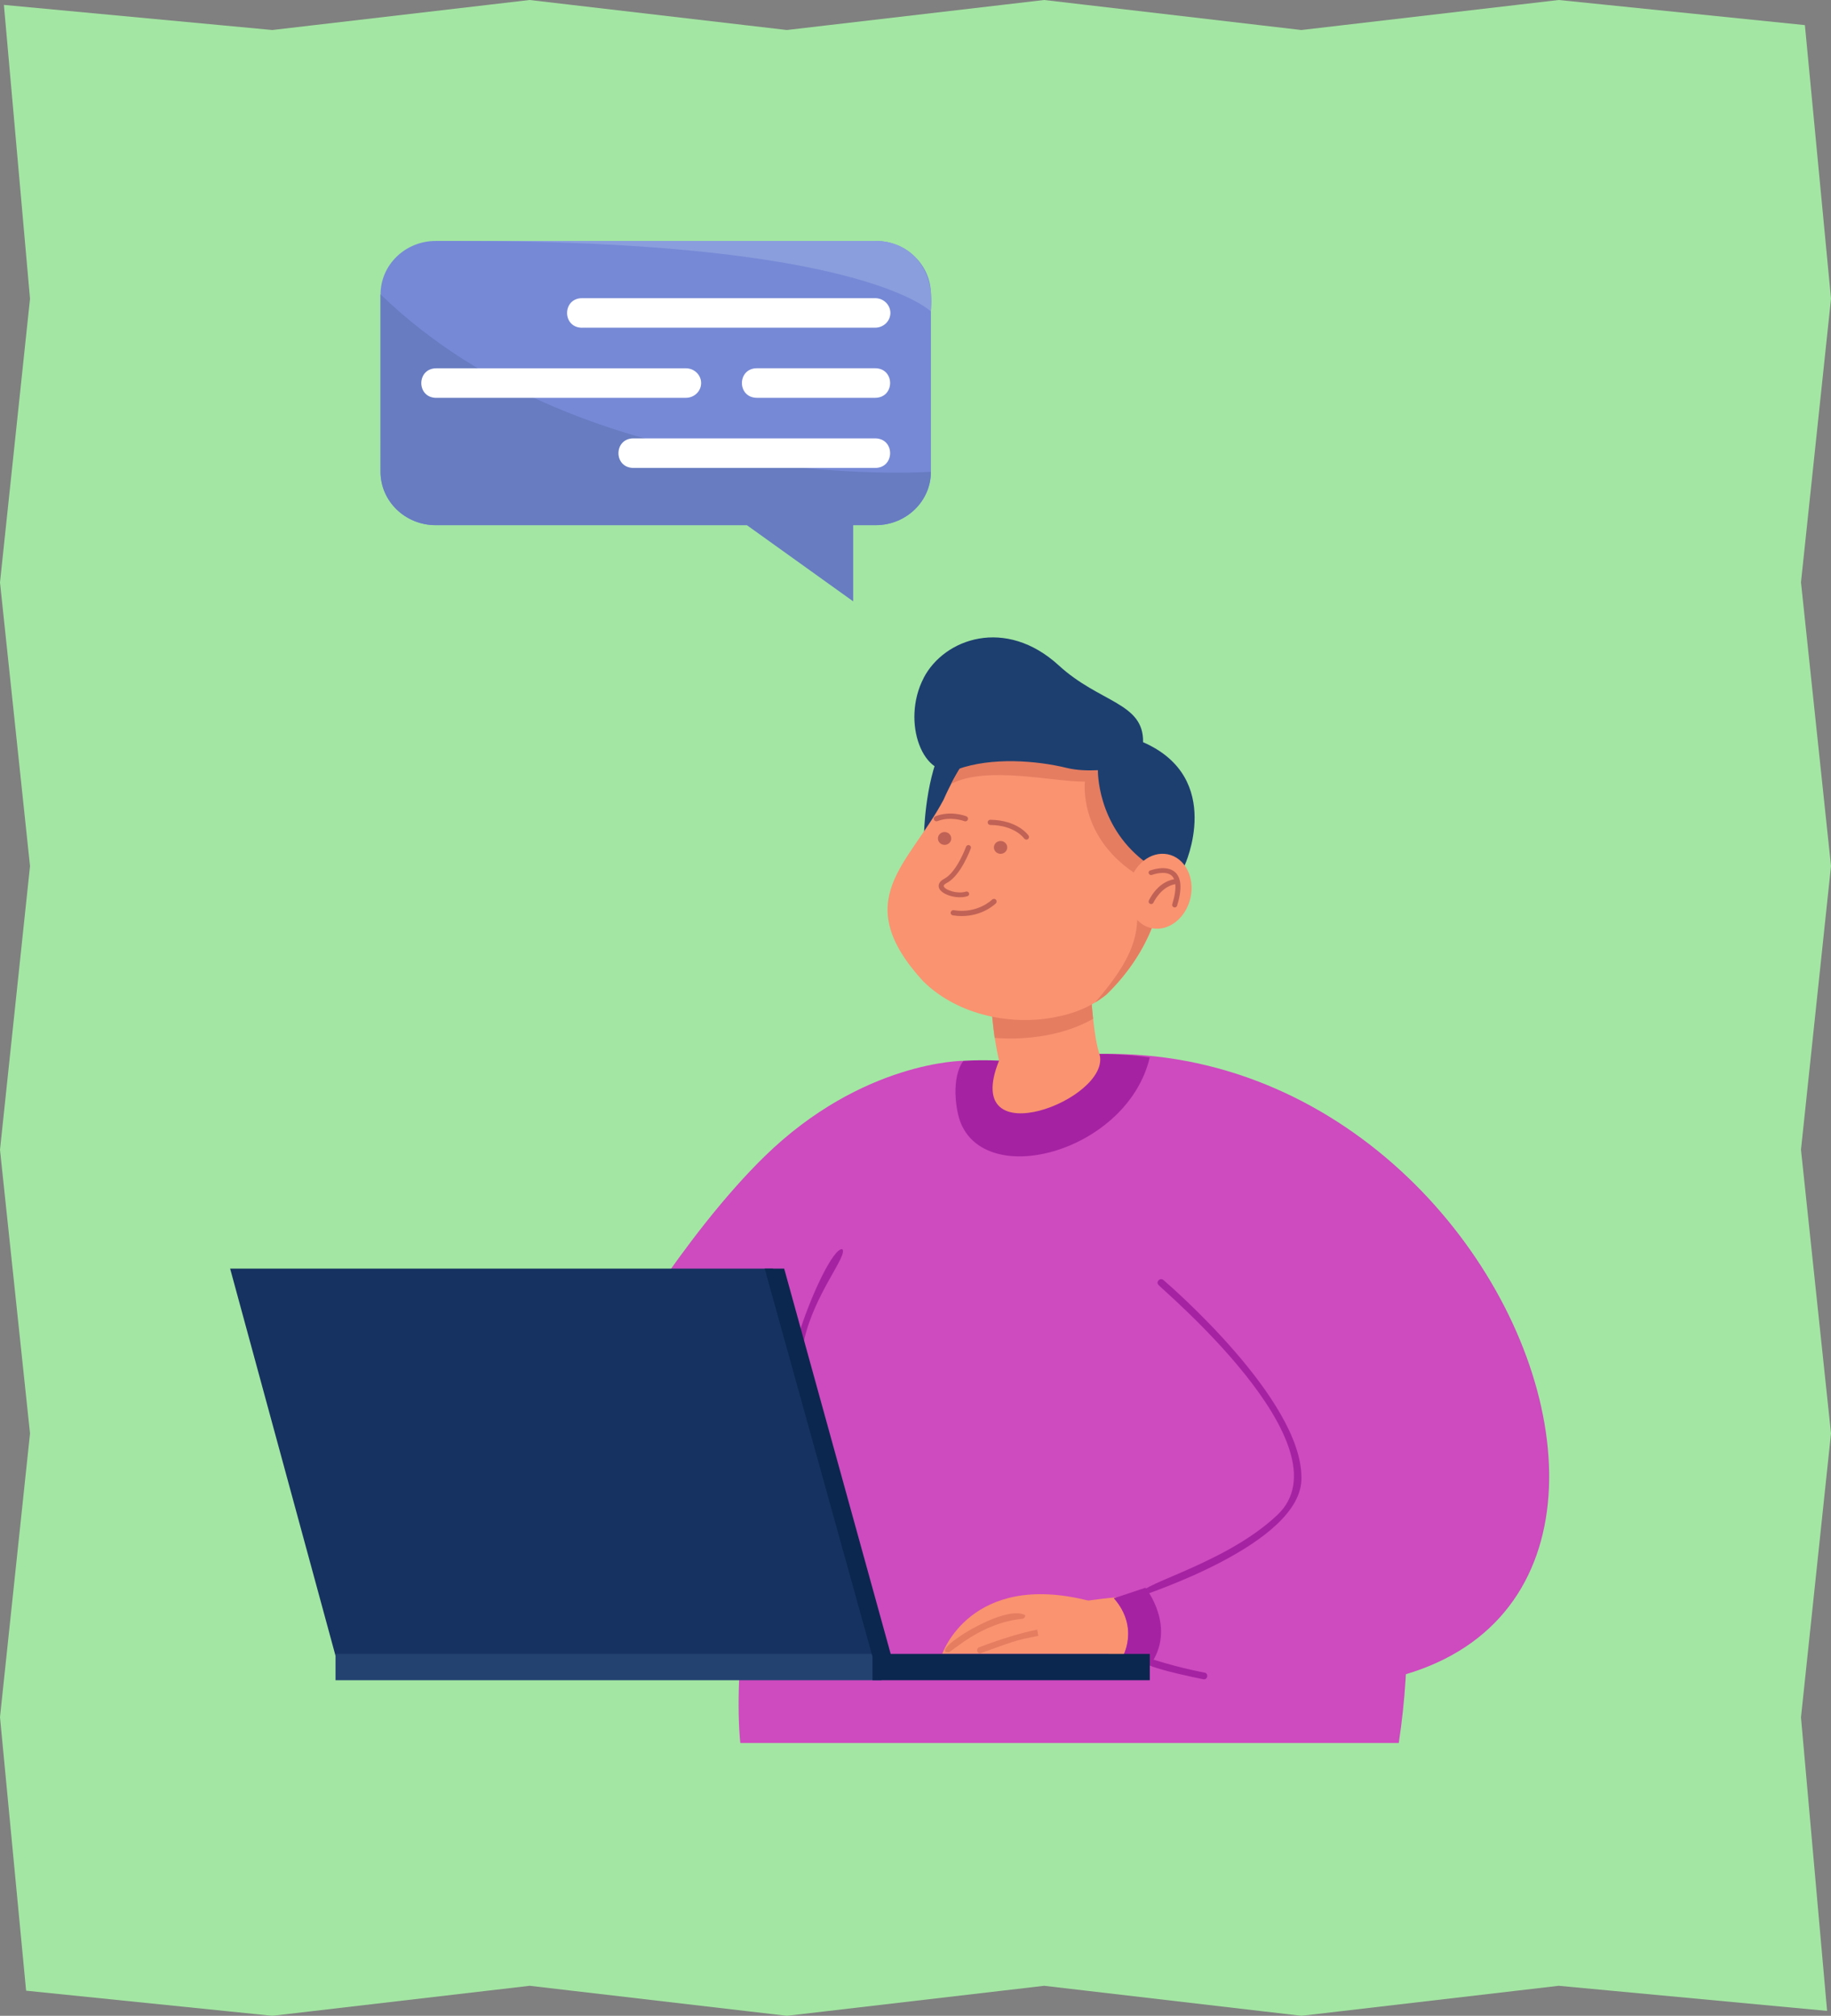 <?xml version="1.0" encoding="UTF-8"?>
<svg xmlns="http://www.w3.org/2000/svg" viewBox="0 0 366 403">
  <rect x="0" y="0" width="366" height="403" fill="#808080" stroke="none"/>
  <defs>
    <style>
      .cls-1 {
        fill: #677cc1;
      }

      .cls-2 {
        fill: #fff;
      }

      .cls-3 {
        fill: #ce4abf;
      }

      .cls-4 {
        fill: #a523a2;
      }

      .cls-5 {
        fill: #1d3f70;
      }

      .cls-6 {
        fill: #a3e6a3;
      }

      .cls-7 {
        fill: #f99370;
      }

      .cls-8 {
        fill: #0b274f;
      }

      .cls-9 {
        fill: #234270;
      }

      .cls-10 {
        fill: #e57d61;
      }

      .cls-11 {
        fill: #7689d6;
      }

      .cls-12 {
        fill: #8a9edd;
      }

      .cls-13 {
        fill: #c16256;
      }

      .cls-14 {
        fill: #163260;
      }
    </style>
  </defs>
  <g id="_レイヤー_2" data-name="レイヤー 2">
    <polygon class="cls-6" points="365.22 402.02 311.57 397 260.15 403 208.72 397 157.29 403 105.87 397 54.43 403 5.22 397.98 0 343.29 6 286.58 0 229.87 6 173.15 0 116.44 6 59.72 .78 .98 54.43 6 105.85 0 157.28 6 208.71 0 260.13 6 311.57 0 360.78 5.02 366 59.71 360 116.42 366 173.13 360 229.85 366 286.56 360 343.34 365.22 402.02"/>
  </g>
  <g id="_饑1" data-name=" 饑1">
    <g>
      <path class="cls-3" d="M192.57,212.08s-20.16,0-39.73,19.1c-16.39,16-31.2,41.63-31.2,41.63l52.97,8.17s20.41-57.11,17.96-68.9Z"/>
      <path class="cls-3" d="M280.96,335.78c-.26,4.18-.71,8.41-1.36,12.68H147.98c-.36-3.54-.42-7.86-.24-12.68,.87-22.42,7.13-55.72,13.9-72.24,8.99-22.4,25.26-40.59,38.06-51.49,0,0,20.06-1.33,20.07-1.33,33.6,18.96,64.82,67.53,61.19,125.07Z"/>
      <path class="cls-4" d="M160.03,268.59c.32,0,.6-.21,.68-.52,1.97-9.26,8.84-17.1,7.66-18.33-1.72-.35-6.36,9.19-9.02,18.01-.11,.42,.24,.84,.68,.84Z"/>
      <path class="cls-7" d="M237.73,259.79c13.59,10.58,44.17,32.96,33.83,50.84-13.17,7.27-36.71,6.96-54.47,9.4-5.12,.35-5.84,7.83-.96,9.13,16.73,4.79,34.11,7.78,51.73,6.9,7.96-.56,16.65-2.27,22.75-7.97,8.12-7.86,12.86-19.7,12-30.9-2.47-26.94-23.87-47.61-45.12-62.72-17.84-13.24-37.89,12.5-19.76,25.32Z"/>
      <path class="cls-3" d="M233.23,257.11c33.6,39.89,37.75,46.09-10.57,62.41,5.23,5.99,1.68,11.85,1.68,11.85,135.26,38.38,91.29-122.93-4.56-120.65,.67,10.15,5.51,35.78,13.45,46.4Z"/>
      <path class="cls-7" d="M188.34,330.65s5.67-16.63,29.26-10.64l4.56,10.65-33.81-.02Z"/>
      <path class="cls-10" d="M189.6,330.32c.7-.02,6.33-5.84,14.74-6.69,.36-.04,.62-.35,.59-.7-4.05-2.51-19.5,7.43-15.32,7.39Z"/>
      <path class="cls-10" d="M195.94,330.55c6.34-2.28,6.92-2.64,11.61-3.5-.04-.32-.16-.94-.23-1.25q-4.92,.99-11.48,3.48c-.77,.15-.68,1.29,.11,1.28Z"/>
      <path class="cls-4" d="M229.83,333.01c-1.86-.54-3.89-1.18-5.5-1.65,0,0,3.56-5.86-1.68-11.85,0,0,2.61-.82,6.32-2.09,0,0,6.4,7.94,.85,15.58Z"/>
      <path class="cls-4" d="M228.85,318.86c-1,.14,31.71-10.12,31.29-23.51,0-15.64-26.46-38.49-27.59-39.45-.67-.57-1.62,.43-.93,1.02-.06,.3,38.37,32.24,23.68,45.98-10.94,10.37-30.46,14.48-26.46,15.96Z"/>
      <path class="cls-4" d="M240.64,335.73c.82,.02,.95-1.21,.13-1.34-5.92-1.12-11.27-2.95-11.33-2.97-3.96,1,5.13,3.08,11.19,4.32Z"/>
      <path class="cls-4" d="M192.1,224.64c5.62,13.19,33.37,5.26,37.73-13.25,0,0,0,0,0,0-6.18-.8-10.05-.68-10.05-.68,0,0-20.06,1.33-20.07,1.33-2.44-.12-4.81-.1-7.13,.04-2.45,3.24-1.62,9.87-.48,12.56Z"/>
      <path class="cls-7" d="M199.7,212.05c-2.37-10.26-2.34-25.42-1.52-31.75,1.36-12.44,21.82-9.78,19.82,2.51-.69-.33-.32,21.93,1.77,27.9,2.6,8.99-27.92,20.81-20.07,1.33Z"/>
      <path class="cls-10" d="M218.08,181.79c-.01,.34-.04,.69-.08,1.02-.5-.25-.46,12.05,.5,20.87-8.16,4.65-17.9,3.98-19.68,3.81-1.42-11.16-1.47-21.46-.48-28.03,2.5-11.23,20.09-9.14,19.74,2.32Z"/>
      <path class="cls-5" d="M184.7,166.81s.16-10.06,3.38-17l5.95,2.81-9.33,14.19Z"/>
      <path class="cls-7" d="M184.59,196.23c7.08,6.93,17.99,8.88,26.7,7.04,2.72-.53,5.31-1.46,7.61-2.85h0c.78-.47,1.51-.98,2.22-1.55h.01c33.1-32.38-12.08-85.17-32.53-38.97-6.92,13.01-19,20-4.01,36.34Z"/>
      <path class="cls-13" d="M198.82,170c-.33-.63-.08-1.41,.58-1.73,.65-.32,1.46-.07,1.79,.56,.33,.63,.08,1.41-.58,1.73-.65,.32-1.46,.07-1.79-.56Z"/>
      <path class="cls-13" d="M187.63,168.21c-.33-.63-.08-1.41,.58-1.73,.65-.32,1.46-.07,1.79,.56,.33,.63,.08,1.41-.58,1.73-.65,.32-1.46,.07-1.79-.56Z"/>
      <path class="cls-13" d="M191.13,179.34c.78,.09,1.58,.04,2.25-.17,.27-.08,.41-.36,.32-.61-.09-.26-.37-.39-.63-.31-1.69,.53-4.08-.28-4.41-1.02-.12-.26,.24-.52,.57-.69,2.85-1.5,4.75-6.73,4.83-6.95,.09-.25-.05-.53-.31-.62-.27-.09-.55,.05-.64,.3-.02,.05-1.85,5.09-4.36,6.41-1.37,.72-1.16,1.59-1.01,1.93,.39,.89,1.87,1.56,3.4,1.73Z"/>
      <path class="cls-10" d="M190.14,156.7c7.21-3.69,20.3-.37,26.72-.44,0,0-1.34,10.63,9.76,18.18,.96,9.77,2.63,14.03-7.72,25.97h0c.78-.47,1.51-.98,2.22-1.55h.01c31.87-30.88-9.85-83.38-31-42.17Z"/>
      <path class="cls-5" d="M184.63,135.53c4.12-7.91,16.4-12.23,27.02-2.49,8.18,7.5,17,7.42,16.84,15.34,16.39,7.16,8.31,24.63,8.31,24.63l-8.21-.92c-9.39-7.32-9.13-18.11-9.13-18.11h0c-2.09,.1-4.29,.02-6.24-.46-6.05-1.48-14.99-2.18-21.8,.26-6.81,2.44-11.39-9.41-6.78-18.25Z"/>
      <path class="cls-7" d="M237.98,179.42c-.88,4.08-4.34,6.83-7.74,6.15-3.4-.68-5.44-4.55-4.56-8.63,.88-4.08,4.34-6.83,7.74-6.15,3.4,.68,5.44,4.55,4.56,8.63Z"/>
      <path class="cls-13" d="M229.91,174.03c.13-.05,3.24-1.22,4.99,.34,.45,.4,.75,.94,.91,1.6,0,0,0,0,0,0,.02,.06,.04,.12,.05,.18,0,0,0,0,0,0,0,0,0,0,0,0,.25,1.23,.07,2.87-.57,4.92-.07,.23-.3,.37-.54,.34-.03,0-.06,0-.09-.02-.27-.08-.42-.35-.34-.61,.52-1.66,.71-3.01,.61-4.02-2.9,.51-4.35,3.66-4.36,3.69-.09,.2-.31,.32-.52,.29-.05,0-.09-.02-.14-.04-.26-.1-.38-.39-.27-.64,.07-.16,1.64-3.67,5.05-4.29-.12-.28-.27-.51-.47-.7-1.29-1.15-3.92-.17-3.94-.16-.26,.1-.55-.03-.65-.28-.1-.25,.03-.53,.28-.63Z"/>
      <polygon class="cls-14" points="67.07 331.03 176.22 331.03 154.49 253.62 46 253.62 67.07 331.03"/>
      <rect class="cls-9" x="67.07" y="330.65" width="109.15" height="5.26"/>
      <polygon class="cls-8" points="152.85 253.62 156.75 253.62 178.04 330.65 229.83 330.65 229.83 335.91 174.4 335.91 174.4 331.2 152.85 253.62"/>
      <path class="cls-13" d="M205.16,167.85c-.17,0-.34-.08-.45-.23-.08-.11-1.91-2.63-6.75-2.69-.3,0-.53-.24-.53-.53,0-.29,.24-.51,.54-.51,0,0,0,0,0,0,5.44,.07,7.54,3.03,7.63,3.16,.16,.24,.1,.56-.15,.72-.09,.06-.2,.09-.3,.09Z"/>
      <path class="cls-13" d="M192.96,164.2c-.07,0-.13-.01-.2-.04-.04-.01-2.73-1.03-5.37,0-.28,.11-.59-.02-.7-.29-.11-.27,.02-.57,.3-.68,3.05-1.2,6.05-.05,6.17,0,.28,.11,.41,.41,.3,.68-.08,.2-.29,.33-.5,.33Z"/>
      <path class="cls-13" d="M192.25,183.14c-.56,0-1.16-.04-1.78-.14-.29-.05-.49-.31-.44-.6,.05-.28,.32-.48,.62-.43,4.75,.75,7.62-2.08,7.65-2.11,.21-.21,.55-.21,.76-.01,.21,.2,.22,.53,.01,.74-.12,.12-2.59,2.55-6.82,2.55Z"/>
      <path class="cls-11" d="M76.07,58.84v35.48c0,5.89,4.94,10.67,11.03,10.67h87.95c6.09,0,11.03-4.78,11.03-10.67V58.84c0-5.89-4.94-10.67-11.03-10.67H87.1c-6.09,0-11.03,4.78-11.03,10.67Z"/>
      <path class="cls-1" d="M186.07,94.32c0,5.89-4.94,10.67-11.03,10.67h-4.5v15.23l-21.25-15.23h-62.2c-6.09,0-11.03-4.78-11.03-10.67V58.84c41.52,40.18,110,35.48,110,35.48Z"/>
      <path class="cls-2" d="M116.35,65.51h58.58c1.69,0,3.05-1.32,3.05-2.95s-1.37-2.95-3.05-2.95h-58.58c-3.98,.01-4.01,5.89,0,5.91Z"/>
      <path class="cls-2" d="M151.3,79.53h23.63c3.99-.02,4-5.89,0-5.91,0,0-23.63,0-23.63,0-3.99,.02-4,5.89,0,5.91Z"/>
      <path class="cls-2" d="M87.21,79.53h49.89c1.69,0,3.05-1.32,3.05-2.95s-1.37-2.95-3.05-2.95h-49.89c-3.98,.01-4.01,5.89,0,5.91Z"/>
      <path class="cls-2" d="M126.62,93.55h48.31c3.98-.01,4.01-5.89,0-5.91,0,0-48.31,0-48.31,0-3.98,.01-4.01,5.89,0,5.91Z"/>
      <path class="cls-12" d="M92.24,48.17c74.14,0,91.37,11.96,93.83,14.07,.92-7.08-3.03-14.02-11.03-14.07,0,0-82.8,0-82.8,0Z"/>
    </g>
  </g>
</svg>